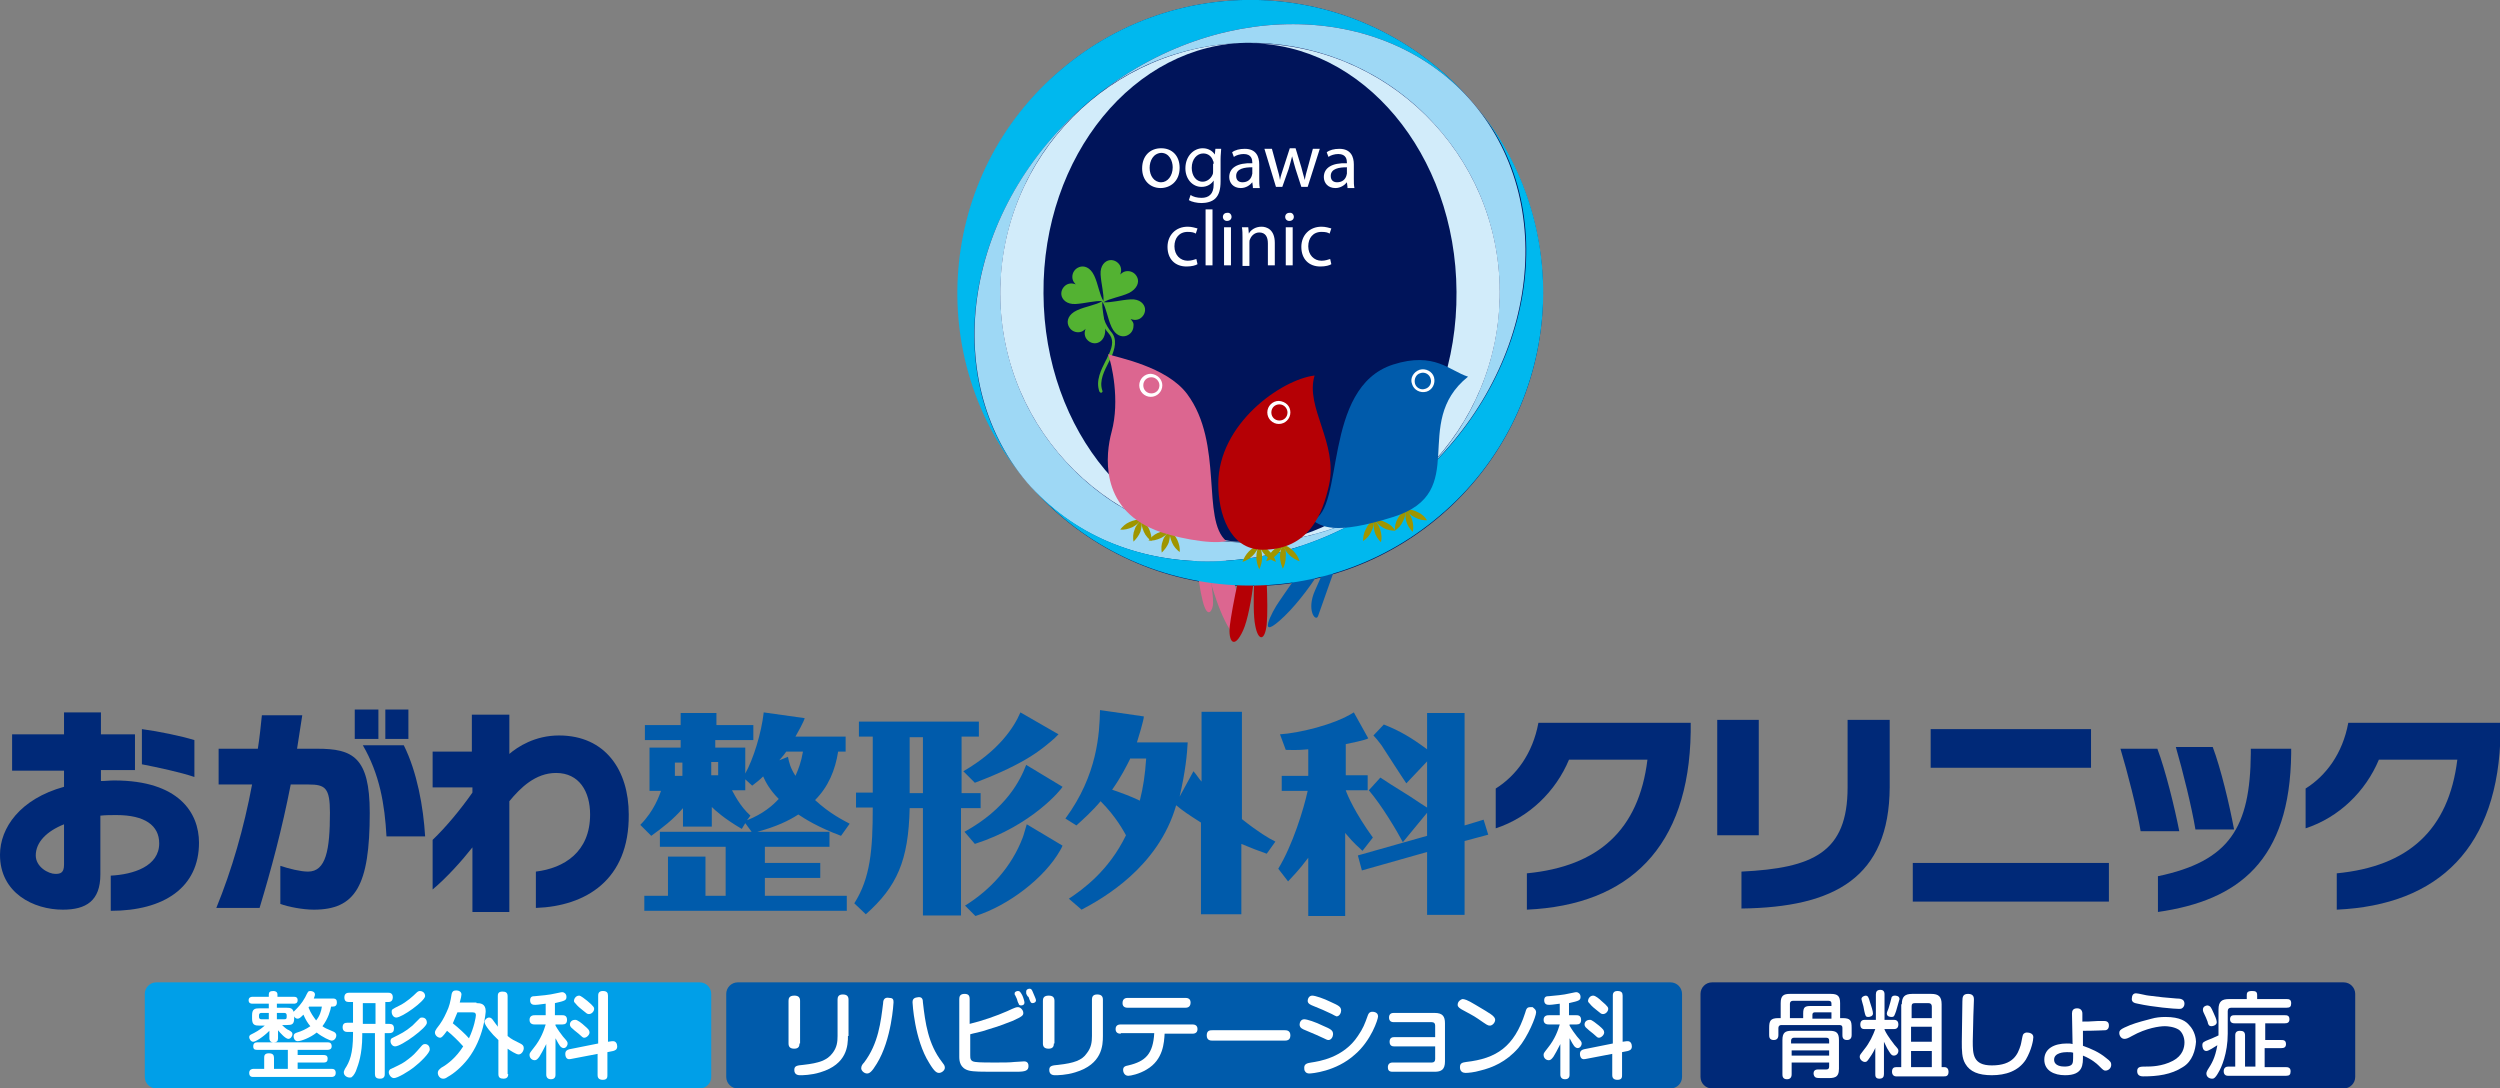 <?xml version="1.0" encoding="utf-8"?>
<!-- Generator: Adobe Illustrator 25.1.0, SVG Export Plug-In . SVG Version: 6.00 Build 0)  -->
<svg version="1.1" id="レイヤー_1" xmlns="http://www.w3.org/2000/svg" xmlns:xlink="http://www.w3.org/1999/xlink" x="0px"
	 y="0px" viewBox="0 0 433.4 188.7" style="enable-background:new 0 0 433.4 188.7;" xml:space="preserve">
<rect x="0" y="0" width="433.4" height="188.7" fill="#808080" stroke="none"/>
<style type="text/css">
	.st0{fill:#002978;}
	.st1{fill:#005BAB;}
	.st2{fill-rule:evenodd;clip-rule:evenodd;fill:#00145A;}
	.st3{fill:#DC6690;}
	.st4{fill:#B50005;}
	.st5{fill-rule:evenodd;clip-rule:evenodd;fill:#00B8EE;}
	.st6{fill-rule:evenodd;clip-rule:evenodd;fill:#9ED8F5;}
	.st7{fill-rule:evenodd;clip-rule:evenodd;fill:#D2ECFA;}
	.st8{fill:#9F9500;}
	.st9{fill:#FFFFFF;}
	.st10{fill:#53B232;}
	.st11{fill:#009FE8;}
</style>
<g>
	<g>
		<path class="st0" d="M19.2,157.9v-6.1c3.9-0.2,8.4-1.6,8.4-5.6c0-3.1-2.5-4.9-7.4-4.9c-1,0-1.9,0-2.8,0.1v10.2
			c0,4.6-2.5,6.1-6.5,6.1c-5.1,0-10.9-2.9-10.9-9.5c0-4.7,3.5-9.7,11.1-11.8v-2.8h-9v-6.3h9v-3.8h6.4v3.8h5.9v6.2h-5.9v1.9
			c0.8,0,1.5-0.1,2.3-0.1c11.2,0,14.7,5.6,14.7,10.8C34.5,153.8,28.5,157.9,19.2,157.9 M11.1,142.9c-3,1.2-4.9,3.1-4.9,5.4
			c0,2,2.2,3.2,3.4,3.2c0.9,0,1.5-0.2,1.5-1.6V142.9z M24.6,132.5v-6.1c3,0.4,6.8,1.2,9.1,1.9v6.4C31.4,133.9,27.2,133,24.6,132.5"
			/>
		<path class="st0" d="M54.4,157.7c-1.9,0-4.5-0.5-5.8-1v-6.6c1.5,0.5,3.5,1,4.8,1c3.1,0,3.8-3.7,3.8-10.2c0-4.3-0.8-4.9-3.7-4.9
			h-3.1c-1.5,7.7-3.4,14.8-5.4,21.4h-7.5c2.7-6.6,4.8-13.9,6.2-21.4h-5.8v-6.2h6.8c0.3-1.9,0.5-3.8,0.7-5.8h7
			c-0.3,2-0.6,3.9-0.9,5.8H55c6.1,0,9.1,1.4,9.1,11.1C64.1,153.6,61.6,157.7,54.4,157.7 M61.5,123h4.1v5.1h-4.1V123z M67,145
			c-0.3-5.6-1.2-10.8-4.1-15.8H70c2.3,4.6,3.4,10.7,3.7,15.8H67z M66.8,123h4v5.1h-4V123z"/>
		<path class="st0" d="M92.9,157.4v-6.3c4.9-0.6,9.4-3.4,9.4-9.9c0-4-1.9-7.2-5.9-7.2c-3.6,0-6.2,2.6-8.1,4.9v19.2h-6.4v-11.2
			c-1.8,2.3-4.5,5.3-6.9,7.3v-8.6c2.3-2.2,4.8-5.2,6.9-8.2v-0.9H75v-6.2h6.8v-6.4h6.5v6.8c1.4-1.2,4.4-3.2,8.6-3.2
			c8.1,0,12.1,6.1,12.1,13.7C109.1,152.6,101.5,157.1,92.9,157.4"/>
		<path class="st1" d="M145.8,144.9c-4-1.5-6.2-2.9-7.4-3.7c-1.7,1.1-3.8,2.1-7.1,3h12.5v2.6h-11.2v2.8h9.6v2.6h-9.6v3.1h14.2v2.6
			h-35.1v-2.6h4.1v-6.8h6.5v6.8h3.5v-8.5h-11.4v-2.6h15.9l-1.1-1.5l-0.6,1c-3.1-1.8-4.7-3.3-5.2-3.8v3.4h-5v-3.2
			c-1.7,2-3.7,3.5-5.5,4.8l-1.9-1.9c2.4-2.4,3.3-5.1,3.6-5.9h-2v-7.5h5.4v-1.3h-6.2v-2.6h6.2v-2.1h6.2v2.1h6.4v2.6H124v1.3h5.2v4.5
			c1.4-2.5,2.8-7,3.2-10.6l7.1,1c-0.1,0.5-1.3,2.7-1.6,3.2h8.7v2.6h-1.3c-0.5,3.2-1.7,6.1-4,8.4c2.6,2.4,4.9,3.5,6,4.1L145.8,144.9z
			 M118.3,132.2h-1.3v2.3h1.3V132.2z M123.3,134.4h1.2v-2.3h-1.2V134.4z M129.5,142.2c2.8-1.1,4.5-2.6,5.5-3.7
			c-1.6-1.6-2.3-3-2.7-3.9c-0.6,0.6-1,0.9-1.9,1.6l-1.2-1.1v1.9h-2.3c0.3,0.5,1.3,2.7,3.2,4.4L129.5,142.2z M136.6,131.2
			c0.2,1,0.4,1.9,1.3,3.3c0.5-1.1,1-2.4,1.3-4.2h-2.9c-0.2,0.3-0.4,0.6-1.2,1.5L136.6,131.2z"/>
		<path class="st1" d="M166.6,137.5h3.4v2.6h-3.4v18.6H160v-18.6h-2.3c-0.2,9.1-2.2,13.6-7.6,18.4l-2-1.9c2.8-4.4,3.2-9.3,3.2-16.6
			h-2.9v-2.6h2.9v-9.7h-2.4v-2.6h20.8v2.6h-3V137.5z M160,127.8h-2.3v9.7h2.3V127.8z M183.5,127.3c-0.1,0.1-0.5,0.5-0.7,0.7
			c-2.1,1.8-4.8,4.3-13.8,7.7l-2-2c6.1-3.5,8.8-7.6,9.9-10.2L183.5,127.3z M184.2,136.4c-0.1,0.3-5.2,6.7-15.2,9.9l-1.8-2.1
			c7.3-4,9.7-9,10.7-11.6L184.2,136.4z M184.2,146.6c-0.1,0.3-0.3,0.6-0.4,0.8c-2.7,4.8-9,9.6-14.7,11.4l-1.8-1.8
			c4.5-2.8,8.1-6.8,10-11.8c0.2-0.5,0.4-1.4,0.7-2.3L184.2,146.6z"/>
		<path class="st1" d="M184.7,141.9c5.6-7.6,5.9-14.8,6-18.8l7.6,1.1c0,0.6-1,3.9-1.2,4.5h8.8c-0.1,2-0.4,5.1-1.4,9.4l2.4-4.4
			c0.6,0.7,0.8,1.1,1.4,1.8v-12.1h7v18.6c2.9,2.3,4.6,3.3,5.8,3.9l-1.5,2.1c-1.4-0.5-2.5-0.9-4.4-1.7v12.2h-7v-15.9
			c-2.2-1.4-3.1-2-4.3-3c-3.1,10.8-12.8,16.2-16.4,18.1l-2.2-1.9c2.4-1.6,6.9-4.8,9.9-11c-0.4-0.7-1.7-3.2-4.4-5.9
			c-1.5,1.8-3.1,3.2-4.2,4.2L184.7,141.9z M196,131.4c-0.7,1.4-1.7,3.4-3.2,5.5c2,0.7,3.1,1.1,4.8,1.9c0.6-2.4,0.9-4.4,1.1-7.3H196z
			"/>
		<path class="st1" d="M233.3,158.8h-6.5v-10.1c-1.8,2.4-2.7,3.2-3.5,4.1l-1.7-2.2c2.5-4.1,4.4-10.3,5.1-13.5h-4.5v-2.6h4.6v-4.6
			c-2.1,0.2-3,0.1-3.9,0.1l-1-2.7c3.2-0.2,9.3-1.6,12.8-3.8l2.5,4.5c-0.4,0.3-3.4,0.9-3.9,1v5.4h3.8v2.6h-3.8
			c0.3,0.9,1.6,3.9,4.7,8.2l-1.8,2.3c-1.9-1.7-2.2-2.2-3-3.1V158.8z M243.2,146c-1-1.9-3.6-6.3-5.9-9l2-2.2c0.6,0.4,2.9,1.9,4.4,2.8
			c1,0.6,2.4,1.6,3.7,2.4v-8l-3.6,3.8c-0.7-1-3.7-5.7-4.3-6.6c-0.6-0.8-1-1.3-1.4-1.7l1.8-1.9c2.8,1.1,4.8,2.3,7.5,4.3v-6.3h6.5
			v19.5l3.3-1l0.8,2.6l-4.1,1.1v12.8h-6.5v-10.9l-11.3,3.2l-0.7-2.6l12-3.4v-4L243.2,146z"/>
		<path class="st0" d="M264.7,157.7v-6.3c12.4-1.2,19.4-7.5,20.9-19.7H272c-2.3,5.5-6.9,10-12.7,11.9v-6.9c3.5-2.2,6.4-6,7.4-11.4
			h26.4v1.6C292.8,146.9,282.4,156.9,264.7,157.7"/>
		<path class="st0" d="M297.7,124.8h7.2v20h-7.2V124.8z M301.9,157.5v-6.4c12.4-0.6,18.4-3.3,18.4-14.6v-11.7h7.3v11.7
			C327.5,152.1,318.1,157.3,301.9,157.5"/>
		<path class="st0" d="M331.6,149.6h34v6.7h-34V149.6z M334.7,126.4h27.8v6.7h-27.8V126.4z"/>
		<path class="st0" d="M371.1,144.1c-0.6-3.7-2.3-10.3-3.5-14.3h6.4c1.4,3.7,3,10.2,3.8,14.3H371.1z M374.1,158.1v-6.2
			c12.4-2.6,16-8.4,16.1-21.3v-0.8h7v0.8C397,149.2,388.1,156.1,374.1,158.1 M380.6,143.8c-0.6-3.7-2.2-10.2-3.4-14.3h6.4
			c1.4,3.7,2.9,10,3.7,14.3H380.6z"/>
		<path class="st0" d="M405.1,157.7v-6.3c12.4-1.2,19.4-7.5,20.9-19.7h-13.6c-2.3,5.5-6.9,10-12.7,11.9v-6.9c3.5-2.2,6.4-6,7.4-11.4
			h26.4v1.6C433.2,146.9,422.8,156.9,405.1,157.7"/>
	</g>
	<g>
		<path class="st2" d="M267.5,50.8c0,28-22.7,50.8-50.7,50.8c-28,0-50.7-22.7-50.7-50.8c0-28,22.7-50.8,50.7-50.8
			C244.7,0,267.5,22.7,267.5,50.8"/>
		<path class="st1" d="M234.8,90.3c-1.1,1.2-4.8,12.4-6.3,16.5c-0.4,1.1-2.1-1-0.5-4.5c1.6-3.5,4.3-10.1,5.7-12.5L234.8,90.3z"/>
		<path class="st1" d="M233.5,90.7c-1.6,3.3-5.7,11.1-10.8,16.1c-5.1,4.9-2.2-0.8-0.9-2.6C223.1,102.3,229.4,92.8,233.5,90.7"/>
		<path class="st1" d="M234.5,89.6c-1.6,2.3-8.7,7.4-10.9,8.5c-2.3,1.1-0.7-1.1,1.8-3.4C227.8,92.4,230.7,89.7,234.5,89.6"/>
		<path class="st3" d="M209.1,90.7c1.2,1.4,7.3,12.7,5.5,18.1c-0.2,0.5-0.4,2.6-2.3-1.3c-1.9-3.8-4.1-11.9-4.4-16.5L209.1,90.7z"/>
		<path class="st3" d="M207.9,91c0.7,1.5,2.4,10.1,2.4,13.6c0,1-0.9,3.1-1.8-0.4c-0.9-3.5-1.5-10.7-1.5-13.1L207.9,91z"/>
		<path class="st4" d="M217.2,93.1c-1.7,2-3.7,12.8-4,15.4c-0.3,2.6,0.7,4.3,2.3,0.8c1.6-3.5,2.6-14.3,2.4-15.9L217.2,93.1z"/>
		<path class="st4" d="M217.9,93.3c-0.3,2.8-0.9,12.3-0.3,15.1c0.5,2.8,1.7,2.8,2-0.2c0.3-3-0.1-11.9-0.7-14.8L217.9,93.3z"/>
		<path class="st5" d="M183.9,12.1c-21.4,18.1-24,50.2-5.9,71.5c-15.5-18.2-10.7-47.7,10.7-65.9c21.4-18.1,51.2-18,66.7,0.2
			C237.3-3.5,205.3-6.1,183.9,12.1"/>
		<path class="st6" d="M244.7,83.8c-18.2,15.5-45.6,13.2-61-5c-15.5-18.2-13.2-45.6,5-61.1c-21.4,18.1-26.1,47.6-10.7,65.9
			C193.5,101.8,223.4,101.9,244.7,83.8"/>
		<path class="st7" d="M173.4,51c-0.1-23.9,19.2-43.4,43.1-43.6c-19.8,0.1-35.8,19.6-35.6,43.5c0.1,23.9,16.3,43.2,36.1,43.1
			C193,94.2,173.5,74.9,173.4,51"/>
		<path class="st5" d="M249.6,89.4c21.4-18.1,24-50.2,5.9-71.5c15.5,18.2,10.7,47.7-10.7,65.9c-21.4,18.1-51.2,18-66.7-0.2
			C196.2,105,228.2,107.6,249.6,89.4"/>
		<path class="st6" d="M188.7,17.7c18.2-15.5,45.6-13.2,61,5c15.5,18.2,13.2,45.6-5,61.1c21.4-18.1,26.1-47.6,10.7-65.9
			C239.9-0.3,210.1-0.4,188.7,17.7"/>
		<path class="st7" d="M260,50.5c0.1,23.9-19.2,43.4-43.1,43.6c19.8-0.1,35.8-19.6,35.6-43.5c-0.1-23.9-16.3-43.2-36.1-43.1
			C240.4,7.3,259.9,26.6,260,50.5"/>
		<path class="st8" d="M238.2,90.1c0.5,0.5,0.9,1.1,1.1,1.8c0.2,0.7,0.3,1.4,0.1,2.1c-0.5-0.5-0.9-1.1-1.1-1.8
			C238.1,91.5,238.1,90.7,238.2,90.1"/>
		<path class="st8" d="M238.2,90.1c0,0.7-0.1,1.4-0.5,2.1c-0.3,0.7-0.8,1.2-1.4,1.6c0-0.7,0.1-1.4,0.5-2.1
			C237.1,91,237.6,90.4,238.2,90.1"/>
		<path class="st8" d="M238.2,90.1c0.7,0,1.4,0.1,2.1,0.5c0.7,0.3,1.2,0.8,1.6,1.4c-0.7,0-1.4-0.1-2.1-0.5
			C239.1,91.1,238.6,90.6,238.2,90.1"/>
		<path class="st8" d="M243.7,88.3c0.5,0.5,0.9,1.1,1.1,1.8c0.2,0.7,0.3,1.4,0.1,2.1c-0.5-0.5-0.9-1.1-1.1-1.8
			C243.6,89.7,243.6,89,243.7,88.3"/>
		<path class="st8" d="M243.7,88.3c0,0.7-0.1,1.4-0.5,2.1c-0.3,0.7-0.8,1.2-1.4,1.6c0-0.7,0.1-1.4,0.5-2.1
			C242.7,89.2,243.1,88.7,243.7,88.3"/>
		<path class="st8" d="M243.7,88.3c0.7,0,1.4,0.1,2.1,0.5c0.7,0.3,1.2,0.8,1.6,1.4c-0.7,0-1.4-0.1-2.1-0.5
			C244.6,89.4,244.1,88.9,243.7,88.3"/>
		<path class="st1" d="M254.5,65.3c-3.2-1-5.8-4.4-13-2.1c-12.4,4-8.3,25.2-14,27c1.7,1,3.6,2.7,14.1-0.6
			C255.1,85.3,244.4,73.4,254.5,65.3"/>
		<path class="st9" d="M244.8,66.6c0.3,1,1.4,1.6,2.5,1.3c1-0.3,1.6-1.4,1.3-2.5c-0.3-1-1.4-1.6-2.5-1.3
			C245,64.5,244.4,65.6,244.8,66.6"/>
		<path class="st1" d="M245.3,66.5c0.2,0.7,1,1.2,1.8,0.9c0.7-0.2,1.2-1,0.9-1.8c-0.2-0.7-1-1.2-1.8-0.9
			C245.5,64.9,245.1,65.7,245.3,66.5"/>
		<path class="st8" d="M202.8,92c-0.5,0.5-1,1-1.2,1.7c-0.3,0.7-0.3,1.4-0.2,2.1c0.5-0.5,0.9-1,1.2-1.7
			C202.8,93.4,202.9,92.7,202.8,92"/>
		<path class="st8" d="M202.8,92c-0.1,0.7,0.1,1.4,0.4,2.1c0.3,0.7,0.8,1.2,1.3,1.6c0.1-0.7-0.1-1.4-0.4-2.1
			C203.8,93,203.4,92.4,202.8,92"/>
		<path class="st8" d="M202.8,92c-0.7-0.1-1.4,0.1-2.1,0.4c-0.7,0.3-1.2,0.8-1.6,1.3c0.7,0.1,1.4-0.1,2.1-0.4
			C201.8,93,202.4,92.6,202.8,92"/>
		<path class="st8" d="M197.9,90.1c-0.5,0.5-1,1-1.2,1.7c-0.3,0.7-0.3,1.4-0.2,2.1c0.5-0.5,0.9-1,1.2-1.7
			C197.9,91.5,198,90.8,197.9,90.1"/>
		<path class="st8" d="M197.9,90.1c-0.1,0.7,0.1,1.4,0.4,2.1c0.3,0.7,0.8,1.2,1.3,1.6c0.1-0.7-0.1-1.4-0.4-2.1
			C198.9,91.1,198.5,90.5,197.9,90.1"/>
		<path class="st8" d="M197.9,90.1c-0.7-0.1-1.4,0.1-2.1,0.4c-0.7,0.3-1.2,0.8-1.6,1.3c0.7,0.1,1.4-0.1,2.1-0.4
			C196.9,91.1,197.5,90.6,197.9,90.1"/>
		<path class="st10" d="M196,55.3c0.3,0.1,0.8,0.3,1.5,0c0.6-0.3,1.1-1,1-1.8c-0.1-0.8-0.9-1.7-2.5-1.6c-1.7,0.1-3.4,0.6-4.7,0.5
			c1.1-0.7,2.9-0.9,4.4-1.6c1.4-0.7,1.8-1.8,1.5-2.6c-0.3-0.8-1-1.2-1.7-1.2c-0.7,0-1.1,0.4-1.3,0.6c0.1-0.3,0.3-0.8,0-1.5
			c-0.3-0.6-1-1.1-1.8-1c-0.8,0.1-1.7,0.9-1.6,2.5c0.1,1.6,0.6,3.4,0.5,4.6c-0.7-1.1-0.9-2.9-1.6-4.4c-0.7-1.5-1.8-1.8-2.6-1.5
			c-0.8,0.3-1.2,1-1.2,1.7c0,0.7,0.4,1.1,0.6,1.3c-0.3-0.1-0.8-0.3-1.5,0c-0.6,0.3-1.1,1-1,1.8c0.1,0.8,0.9,1.7,2.5,1.6
			c1.6-0.1,3.3-0.6,4.6-0.5c-1.1,0.7-2.9,0.9-4.4,1.6c-1.5,0.7-1.8,1.8-1.5,2.6c0.3,0.8,1,1.2,1.7,1.2c0.7,0,1.1-0.4,1.3-0.6
			c-0.1,0.3-0.3,0.8,0,1.5c0.3,0.6,1,1.1,1.8,1c0.8-0.1,1.7-0.9,1.6-2.5c-0.1-1.7-0.6-3.4-0.5-4.7c0.7,1.1,0.9,2.9,1.6,4.4
			c0.7,1.5,1.8,1.8,2.6,1.5c0.8-0.3,1.2-1,1.2-1.7C196.6,55.9,196.2,55.6,196,55.3"/>
		<path class="st10" d="M190.9,68.1c-0.1,0-0.2-0.1-0.3-0.2c-0.7-1.9,0.3-3.8,1.1-5.4c0.2-0.3,0.3-0.7,0.5-1c0.8-1.7,0.8-2.8,0-3.7
			c-1-1.1-1.7-2.8-1.8-4.1c0-0.2,0.1-0.3,0.3-0.3c0.2,0,0.3,0.1,0.3,0.3c0.1,1.2,0.7,2.7,1.6,3.8c1.2,1.3,0.6,3.1,0.1,4.3
			c-0.1,0.3-0.3,0.6-0.5,1c-0.7,1.4-1.7,3.2-1.1,4.9c0.1,0.2,0,0.3-0.2,0.4C190.9,68.1,190.9,68.1,190.9,68.1z"/>
		<path class="st3" d="M212.6,93.8c-4.4-3.7-0.4-16.9-6.8-25.5c-3.6-4.8-12.1-6.3-13.7-6.9c0.6,1.6,2.1,8,0.6,13.5
			c-1,3.7-2.2,13.1,7.6,17C202.9,93,209.8,94.5,212.6,93.8"/>
		<path class="st9" d="M201.5,66.8c0,1.1-0.9,2-2,2c-1.1,0-2-0.9-2-2c0-1.1,0.9-2,2-2C200.7,64.9,201.5,65.8,201.5,66.8"/>
		<path class="st3" d="M201,66.8c0,0.8-0.6,1.4-1.4,1.4c-0.8,0-1.4-0.6-1.4-1.4c0-0.8,0.6-1.4,1.4-1.4C200.4,65.4,201,66.1,201,66.8
			"/>
		<path class="st8" d="M218.3,94.5c-0.3,0.6-0.5,1.3-0.5,2.1c0,0.7,0.2,1.4,0.5,2.1c0.3-0.6,0.5-1.3,0.5-2.1
			C218.8,95.8,218.6,95.1,218.3,94.5"/>
		<path class="st8" d="M218.3,94.5c0.2,0.7,0.6,1.3,1.1,1.8c0.5,0.5,1.2,0.9,1.8,1.1c-0.2-0.7-0.6-1.3-1.1-1.8
			C219.6,95,219,94.7,218.3,94.5"/>
		<path class="st8" d="M218.3,94.5c-0.7,0.2-1.3,0.6-1.8,1.1c-0.5,0.5-0.9,1.2-1.1,1.8c0.7-0.2,1.3-0.6,1.8-1.1
			C217.7,95.8,218.1,95.1,218.3,94.5"/>
		<path class="st8" d="M222.4,94.4c-0.3,0.6-0.5,1.3-0.5,2.1c0,0.7,0.2,1.4,0.5,2.1c0.3-0.6,0.5-1.3,0.5-2.1
			C223,95.7,222.8,95,222.4,94.4"/>
		<path class="st8" d="M222.4,94.4c0.2,0.7,0.6,1.3,1.1,1.8c0.5,0.5,1.2,0.9,1.8,1.1c-0.2-0.7-0.6-1.3-1.1-1.8
			C223.7,95,223.1,94.6,222.4,94.4"/>
		<path class="st8" d="M222.4,94.4c-0.7,0.2-1.3,0.6-1.8,1.1c-0.5,0.5-0.9,1.2-1.1,1.8c0.7-0.2,1.3-0.6,1.8-1.1
			C221.9,95.7,222.2,95.1,222.4,94.4"/>
		<path class="st4" d="M218.9,95.3c-5.8,0-7.7-6.4-7.7-11.4c0-10.4,10.9-18.1,16.7-18.8c-1.7,5.5,4.1,11.7,2.5,19
			C229.3,89,227,95.3,218.9,95.3"/>
		<path class="st9" d="M223.7,71.5c0,1.1-0.9,2-2,2c-1.1,0-2-0.9-2-2c0-1.1,0.9-2,2-2C222.9,69.6,223.7,70.4,223.7,71.5"/>
		<path class="st4" d="M223.2,71.5c0,0.8-0.6,1.4-1.4,1.4s-1.4-0.6-1.4-1.4c0-0.8,0.6-1.4,1.4-1.4S223.2,70.8,223.2,71.5"/>
		<path class="st9" d="M204.5,29.1c0,2.4-1.7,3.5-3.3,3.5c-1.8,0-3.2-1.3-3.2-3.4c0-2.2,1.4-3.5,3.3-3.5
			C203.2,25.7,204.5,27,204.5,29.1 M199.3,29.1c0,1.4,0.8,2.5,2,2.5c1.1,0,2-1.1,2-2.6c0-1.1-0.6-2.5-2-2.5
			C199.9,26.6,199.3,27.9,199.3,29.1"/>
		<path class="st9" d="M211.7,25.8c0,0.5-0.1,1-0.1,1.8v3.8c0,1.5-0.3,2.4-0.9,3c-0.6,0.6-1.6,0.8-2.4,0.8c-0.8,0-1.7-0.2-2.2-0.5
			l0.3-0.9c0.4,0.3,1.1,0.5,1.9,0.5c1.2,0,2.1-0.6,2.1-2.3v-0.7h0c-0.4,0.6-1.1,1.1-2.1,1.1c-1.6,0-2.8-1.4-2.8-3.2
			c0-2.2,1.5-3.5,3-3.5c1.1,0,1.8,0.6,2.1,1.1h0l0.1-1H211.7z M210.4,28.4c0-0.2,0-0.4-0.1-0.5c-0.2-0.7-0.8-1.3-1.7-1.3
			c-1.1,0-2,1-2,2.5c0,1.3,0.7,2.4,1.9,2.4c0.7,0,1.4-0.5,1.7-1.2c0.1-0.2,0.1-0.4,0.1-0.6V28.4z"/>
		<path class="st9" d="M217.2,32.4l-0.1-0.8h0c-0.4,0.5-1.1,1-2,1c-1.3,0-2-0.9-2-1.9c0-1.6,1.4-2.5,4-2.4v-0.1
			c0-0.5-0.1-1.5-1.5-1.5c-0.6,0-1.3,0.2-1.7,0.5l-0.3-0.8c0.5-0.4,1.3-0.6,2.2-0.6c2,0,2.5,1.4,2.5,2.7v2.5c0,0.6,0,1.1,0.1,1.6
			H217.2z M217.1,29c-1.3,0-2.8,0.2-2.8,1.5c0,0.8,0.5,1.1,1.1,1.1c0.9,0,1.4-0.5,1.6-1.1c0-0.1,0.1-0.3,0.1-0.4V29z"/>
		<path class="st9" d="M220.5,25.8l0.9,3.3c0.2,0.7,0.4,1.4,0.5,2.1h0c0.1-0.7,0.4-1.4,0.6-2.1l1.1-3.4h1l1,3.3
			c0.2,0.8,0.4,1.5,0.6,2.2h0c0.1-0.7,0.3-1.4,0.5-2.1l0.9-3.3h1.2l-2.1,6.6h-1.1l-1-3.1c-0.2-0.7-0.4-1.4-0.6-2.2h0
			c-0.2,0.8-0.4,1.5-0.6,2.2l-1.1,3.1h-1.1l-2-6.6H220.5z"/>
		<path class="st9" d="M233.6,32.4l-0.1-0.8h0c-0.4,0.5-1.1,1-2,1c-1.3,0-2-0.9-2-1.9c0-1.6,1.4-2.5,4-2.4v-0.1
			c0-0.5-0.1-1.5-1.5-1.5c-0.6,0-1.3,0.2-1.7,0.5l-0.3-0.8c0.5-0.4,1.3-0.6,2.2-0.6c2,0,2.5,1.4,2.5,2.7v2.5c0,0.6,0,1.1,0.1,1.6
			H233.6z M233.5,29c-1.3,0-2.8,0.2-2.8,1.5c0,0.8,0.5,1.1,1.1,1.1c0.9,0,1.4-0.5,1.6-1.1c0-0.1,0.1-0.3,0.1-0.4V29z"/>
		<path class="st9" d="M207.6,45.8c-0.3,0.2-1,0.4-1.9,0.4c-2,0-3.3-1.3-3.3-3.4c0-2,1.4-3.5,3.5-3.5c0.7,0,1.3,0.2,1.7,0.3
			l-0.3,0.9c-0.3-0.2-0.7-0.3-1.4-0.3c-1.5,0-2.3,1.1-2.3,2.5c0,1.5,1,2.5,2.3,2.5c0.7,0,1.1-0.2,1.5-0.3L207.6,45.8z"/>
		<rect x="209" y="36.3" class="st9" width="1.2" height="9.7"/>
		<path class="st9" d="M213.5,37.6c0,0.4-0.3,0.7-0.8,0.7c-0.4,0-0.7-0.3-0.7-0.7c0-0.4,0.3-0.7,0.7-0.7
			C213.2,36.8,213.5,37.2,213.5,37.6 M212.2,39.4h1.2V46h-1.2V39.4z"/>
		<path class="st9" d="M215.4,41.2c0-0.7,0-1.2-0.1-1.8h1.1l0.1,1.1h0c0.3-0.6,1.1-1.2,2.2-1.2c0.9,0,2.3,0.5,2.3,2.8V46h-1.2v-3.8
			c0-1.1-0.4-1.9-1.5-1.9c-0.8,0-1.4,0.6-1.6,1.2c-0.1,0.1-0.1,0.4-0.1,0.6v4h-1.2V41.2z"/>
		<path class="st9" d="M224.3,37.6c0,0.4-0.3,0.7-0.8,0.7c-0.4,0-0.7-0.3-0.7-0.7c0-0.4,0.3-0.7,0.7-0.7
			C224,36.8,224.3,37.2,224.3,37.6 M222.9,39.4h1.2V46h-1.2V39.4z"/>
		<path class="st9" d="M230.8,45.8c-0.3,0.2-1,0.4-1.9,0.4c-2,0-3.3-1.3-3.3-3.4c0-2,1.4-3.5,3.5-3.5c0.7,0,1.3,0.2,1.7,0.3
			l-0.3,0.9c-0.3-0.2-0.7-0.3-1.4-0.3c-1.5,0-2.3,1.1-2.3,2.5c0,1.5,1,2.5,2.3,2.5c0.7,0,1.1-0.2,1.5-0.3L230.8,45.8z"/>
	</g>
	<g>
		<path class="st11" d="M121.3,188.7H27.1c-1.1,0-2-0.9-2-2v-14.4c0-1.1,0.9-2,2-2h94.2c1.1,0,2,0.9,2,2v14.4
			C123.3,187.8,122.4,188.7,121.3,188.7"/>
		<path class="st9" d="M57.4,174.5c-0.1,0.6-0.5,2.1-1.5,3.4c0.4,0.3,0.6,0.4,1.8,0.9c0.3,0.1,0.6,0.3,0.6,0.7
			c0,0.4-0.3,0.9-0.8,0.9c-0.3,0-1.6-0.6-2.6-1.4c-1.1,0.9-2.7,1.5-3.3,1.5c-0.5,0-0.7-0.5-0.7-0.8c0-0.5,0.3-0.6,0.6-0.7
			c0.7-0.2,1.6-0.6,2.3-1.1c-0.5-0.6-0.8-1.1-1.2-2c-0.5,0.5-0.7,0.7-1,0.7c-0.3,0-0.5-0.2-0.6-0.4v0.3c0,1.1-0.4,1.2-1.3,1.2h-0.8
			c0.5,0.5,0.9,0.8,1.2,0.9c0.5,0.3,0.6,0.4,0.6,0.7c0,0.3-0.3,0.8-0.7,0.8c-0.5,0-1.4-1-1.8-1.5v1.4c0,0.5-0.2,0.7-0.8,0.7
			c-0.7,0-0.7-0.6-0.7-0.7v-1.3c-1.1,1.1-2.4,1.9-2.8,1.9c-0.4,0-0.7-0.5-0.7-0.8c0-0.3,0.2-0.4,0.4-0.5c0.6-0.3,1.4-0.7,2.3-1.5
			h-0.9c-0.8,0-1.3-0.1-1.3-1.2v-0.6c0-1.1,0.5-1.2,1.3-1.2h1.6V174h-2.8c-0.2,0-0.7,0-0.7-0.6c0-0.6,0.6-0.6,0.7-0.6h2.8v-0.4
			c0-0.4,0.2-0.6,0.8-0.6c0.4,0,0.7,0.2,0.7,0.6v0.4h2.8c0.4,0,0.7,0.1,0.7,0.6c0,0.6-0.5,0.6-0.7,0.6H48v0.7h1.6
			c0.8,0,1.1,0.1,1.3,0.7c0.1-0.1,0.1-0.1,0.2-0.2c0.5-0.5,1.2-1.2,1.8-2.3c0.5-1,0.5-1.1,0.9-1.1s0.8,0.2,0.8,0.6
			c0,0.2-0.1,0.4-0.2,0.7h3.3c0.6,0,0.7,0.3,0.7,0.7c0,0.6-0.4,0.7-0.7,0.7H57.4z M51.6,185.3h5.9c0.2,0,0.7,0,0.7,0.7
			c0,0.7-0.6,0.7-0.7,0.7H43.9c-0.2,0-0.7,0-0.7-0.7c0-0.6,0.5-0.7,0.7-0.7h1.9v-1.9c0-0.3,0-0.8,0.8-0.8c0.7,0,0.9,0.3,0.9,0.8v1.9
			h2.4V182h-5.3c-0.3,0-0.7,0-0.7-0.6c0-0.6,0.4-0.7,0.7-0.7h12.2c0.2,0,0.7,0,0.7,0.7c0,0.6-0.6,0.6-0.7,0.6h-5.2v0.9h4.5
			c0.2,0,0.7,0,0.7,0.6c0,0.4-0.1,0.7-0.7,0.7h-4.5V185.3z M46.6,176.7v-1.1h-1.3c-0.2,0-0.4,0.1-0.4,0.4v0.3c0,0.2,0.1,0.4,0.4,0.4
			H46.6z M48,176.7h1.3c0.3,0,0.4-0.1,0.4-0.4V176c0-0.2-0.1-0.4-0.4-0.4H48V176.7z M53.6,174.5c-0.1,0.1-0.1,0.1-0.1,0.2
			c0.4,1,0.8,1.5,1.3,2.2c0.6-0.7,0.9-1.6,1-2.4H53.6z"/>
		<path class="st9" d="M66.7,177.5h0.8c0.5,0,0.8,0.2,0.8,0.8c0,0.5-0.2,0.8-0.8,0.8h-0.8v7.1c0,0.2,0,0.8-0.8,0.8
			c-0.7,0-0.9-0.3-0.9-0.8v-7.1h-2.2v0.4c0,3.3-0.7,5.1-1,5.9c-0.1,0.4-0.5,1.1-0.8,1.3c-0.1,0.1-0.2,0.1-0.4,0.1
			c-0.4,0-1-0.3-1-0.9c0-0.1,0-0.2,0.2-0.6c0.8-1.2,1.4-2.6,1.4-6v-0.4h-1c-0.4,0-0.8-0.2-0.8-0.8c0-0.6,0.3-0.8,0.8-0.8h1v-3.6
			h-0.8c-0.4,0-0.7-0.2-0.7-0.8c0-0.7,0.5-0.8,0.8-0.8h6.8c0.2,0,0.8,0,0.8,0.8c0,0.4-0.2,0.8-0.7,0.8h-0.6V177.5z M65.1,173.9h-2.2
			v3.6h2.2V173.9z M71.9,184.9c-1.1,0.9-3,2-3.6,2c-0.5,0-0.9-0.6-0.9-1c0-0.4,0.3-0.6,0.4-0.6c1.9-0.9,2.1-1,3-1.7
			c0.9-0.7,1-0.8,2.3-2.3c0.2-0.2,0.3-0.3,0.6-0.3c0.4,0,0.8,0.3,0.8,0.9C74.6,182.5,72.7,184.3,71.9,184.9 M68.5,181.4
			c-0.5,0-0.8-0.5-0.8-0.9c0-0.3,0.1-0.5,0.4-0.6c1.4-0.7,2.1-1,3.4-2.1c0.2-0.2,1.3-1.3,1.3-1.3c0.1-0.1,0.3-0.1,0.4-0.1
			c0.2,0,0.8,0.1,0.8,0.9C74.1,178.1,69.6,181.4,68.5,181.4 M68.7,176.4c-0.5,0-0.8-0.5-0.8-1c0-0.4,0-0.4,1.4-1.1
			c1.2-0.6,2.3-1.6,2.9-2.2c0.2-0.2,0.4-0.3,0.6-0.3c0.3,0,0.9,0.2,0.9,0.9C73.6,173.6,69.7,176.4,68.7,176.4"/>
		<path class="st9" d="M82.6,173.9c0.7,0,1.6,0.1,1.6,1.4c0,0.2-0.3,4.7-3.1,8.3c-1.1,1.4-2.4,2.5-3.5,3.1c-0.4,0.3-0.6,0.3-0.8,0.3
			c-0.5,0-0.9-0.5-0.9-1c0-0.5,0.4-0.7,0.6-0.9c1.1-0.6,2.6-1.8,3.8-3.7c-0.8-0.9-1.9-2-2.8-2.7c-0.8,1.1-1,1.2-1.2,1.2
			c-0.4,0-0.9-0.4-0.9-0.9c0-0.2,0.1-0.4,0.3-0.7c0.8-1,1.2-1.7,1.7-2.8c0.5-1,0.7-1.9,0.9-3.2c0.1-0.4,0.3-0.6,0.8-0.6
			c0.4,0,0.9,0.2,0.9,0.7c0,0.2-0.1,0.7-0.3,1.4H82.6z M79.3,175.5c-0.3,0.7-0.6,1.4-0.8,1.9c1,0.8,2.2,1.9,2.8,2.6
			c0.9-1.9,1.2-3.7,1.2-4c0-0.3-0.1-0.5-0.6-0.5H79.3z M88.1,186.2c0,0.2,0,0.8-0.8,0.8c-0.6,0-0.9-0.2-0.9-0.8v-5.9
			c-1.2-1.1-2.4-2.6-2.4-3.1c0-0.4,0.4-0.8,0.8-0.8c0.3,0,0.5,0.2,0.7,0.5c0.4,0.6,0.7,0.9,0.8,1.1v-5.3c0-0.3,0-0.8,0.8-0.8
			c0.6,0,0.9,0.2,0.9,0.8v6.9c0.7,0.6,1.2,0.8,2.2,1.3c0.4,0.2,0.6,0.4,0.6,0.8c0,0.5-0.4,1.1-0.9,1.1c-0.4,0-1.5-0.7-1.9-1V186.2z"
			/>
		<path class="st9" d="M96.3,176h1.2c0.2,0,0.8,0,0.8,0.8c0,0.6-0.3,0.8-0.8,0.8h-1.2v0.2c0.4,0.7,0.9,1.4,1.3,1.9
			c0.7,0.8,0.8,0.9,0.8,1.2c0,0.4-0.3,0.8-0.7,0.8c-0.3,0-0.6-0.3-0.7-0.5c-0.3-0.4-0.6-1.1-0.7-1.2v6.3c0,0.2,0,0.8-0.8,0.8
			c-0.8,0-0.8-0.7-0.8-0.8v-5.3c-0.5,1-1,1.9-1.2,2.2c-0.3,0.4-0.5,0.6-0.8,0.6c-0.5,0-0.9-0.4-0.9-0.9c0-0.3,0-0.3,0.7-1.2
			c1.3-1.6,1.8-3.1,2.1-4.1h-1.9c-0.2,0-0.9,0-0.9-0.8c0-0.8,0.7-0.8,0.9-0.8h1.9v-2c-0.2,0-1.3,0.2-1.8,0.2c-0.3,0-0.9,0-0.9-0.8
			c0-0.7,0.5-0.7,0.8-0.7c1-0.1,2.5-0.2,3.7-0.5c0.9-0.2,1-0.2,1.1-0.2c0.3,0,0.7,0.3,0.7,0.8c0,0.6-0.2,0.7-2,1.1V176z
			 M106.1,180.5c0.1,0,0.1,0,0.2,0c0.5,0,0.7,0.5,0.7,0.9c0,0.6-0.4,0.7-0.7,0.8l-1,0.2v4c0,0.3,0,0.8-0.8,0.8
			c-0.8,0-0.9-0.5-0.9-0.8v-3.7l-4.7,0.9c-0.9,0.2-0.9-0.8-0.9-0.9c0-0.5,0.3-0.7,0.7-0.8l5-1v-8.3c0-0.2,0-0.8,0.8-0.8
			c0.7,0,0.9,0.3,0.9,0.8v8L106.1,180.5z M101.3,177.8c0.7,0.6,0.9,0.8,0.9,1.2c0,0.4-0.5,0.9-0.9,0.9c-0.3,0-0.3-0.1-1-0.7
			c-0.4-0.3-1-0.8-1.3-1.1c-0.1-0.1-0.2-0.3-0.2-0.5c0-0.4,0.3-0.8,0.9-0.8C100,176.7,101,177.5,101.3,177.8 M101.8,173.5
			c1.2,1,1.2,1.2,1.2,1.4c0,0.4-0.4,0.9-0.9,0.9c-0.3,0-0.4-0.1-1-0.6c-0.4-0.3-1-0.8-1.3-1.2c-0.2-0.2-0.3-0.3-0.3-0.5
			c0-0.3,0.3-0.9,0.9-0.9C100.7,172.6,101.4,173.2,101.8,173.5"/>
		<path class="st0" d="M406.3,188.7H296.8c-1.1,0-2-0.9-2-2v-14.4c0-1.1,0.9-2,2-2h109.5c1.1,0,2,0.9,2,2v14.4
			C408.3,187.8,407.4,188.7,406.3,188.7"/>
		<path class="st1" d="M289.6,188.7H127.9c-1.1,0-2-0.9-2-2v-14.4c0-1.1,0.9-2,2-2h161.7c1.1,0,2,0.9,2,2v14.4
			C291.6,187.8,290.7,188.7,289.6,188.7"/>
		<path class="st9" d="M138.6,180.9c0,0.4-0.1,0.9-0.9,0.9c-0.7,0-1-0.3-1-0.9v-7.4c0-0.4,0.1-0.9,1-0.9c0.7,0,1,0.3,1,0.9V180.9z
			 M147,179.6c0,1.6-0.1,4.9-4.8,6.3c-1.6,0.5-3.1,0.5-3.5,0.5c-0.2,0-1,0-1-0.9c0-0.7,0.4-0.8,1.6-0.9c2.7-0.3,4.1-0.8,5-2
			c0.8-1,0.9-2,0.9-3v-6.3c0-0.4,0.1-0.9,0.9-0.9c0.7,0,1,0.3,1,0.9V179.6z"/>
		<path class="st9" d="M154.9,173.8c0,0-0.3,6.4-2.9,10.6c-0.9,1.5-1.3,1.7-1.7,1.7c-0.5,0-1-0.5-1-0.9c0-0.4,0.2-0.7,0.5-1
			c2.5-3.3,2.9-7.1,3.3-10.3c0-0.5,0.2-1.1,1.1-0.9C154.9,173,154.9,173.4,154.9,173.8 M160,173.8c0.4,3.5,0.9,7.2,3.3,10.3
			c0.3,0.4,0.5,0.6,0.5,1c0,0.5-0.6,0.9-1,0.9c-0.4,0-0.8-0.2-1.7-1.7c-2.6-4.1-2.9-10.5-2.9-10.5c0-0.3,0-0.8,0.8-0.9
			C159.9,172.7,160,173.3,160,173.8"/>
		<path class="st9" d="M168.2,182.9c0,0.6,0,1.1,0.9,1.2c0.6,0.1,2.5,0.1,3.3,0.1c1.6,0,2.6,0,3.5-0.1c0.5,0,1.2-0.1,1.6-0.1
			c0.2,0,0.8,0,0.8,0.8c0,0.8-0.5,1-2.1,1c-1.1,0-3.4,0-4.6,0c-0.9,0-2.9,0-3.6-0.2c-1.6-0.4-1.7-1.7-1.7-2.4v-10
			c0-0.4,0.1-0.9,0.9-0.9c0.7,0,0.9,0.3,0.9,0.9v4.3c2.1-0.5,4.7-1.4,6.5-2.2c1.5-0.7,1.6-0.7,1.9-0.7c0.4,0,0.9,0.5,0.9,1
			c0,0.4-0.1,0.6-1.9,1.4c-1,0.4-2.6,1-4,1.4c-1.7,0.6-2.7,0.7-3.3,0.9V182.9z M175.9,172.4c0-0.1,0-0.2,0-0.2
			c0-0.3,0.4-0.4,0.6-0.4c0.3,0,0.4,0.2,0.7,0.7c0.2,0.4,0.4,1.1,0.4,1.3c0,0.5-0.5,0.5-0.6,0.5c-0.2,0-0.4-0.1-0.4-0.3
			c-0.1-0.1-0.3-0.7-0.3-0.8C176.2,173,176,172.5,175.9,172.4 M177.9,172.2c0-0.1,0-0.1,0-0.3c0-0.4,0.4-0.5,0.6-0.5
			c0.3,0,0.4,0.2,0.6,0.7c0.2,0.5,0.5,1.1,0.5,1.3c0,0.4-0.4,0.5-0.6,0.5c-0.3,0-0.4-0.2-0.7-1.1
			C178.2,172.9,177.9,172.3,177.9,172.2"/>
		<path class="st9" d="M182.7,180.9c0,0.4-0.1,0.9-0.9,0.9c-0.7,0-1-0.3-1-0.9v-7.4c0-0.4,0.1-0.9,1-0.9c0.7,0,1,0.3,1,0.9V180.9z
			 M191.2,179.6c0,1.6-0.1,4.9-4.8,6.3c-1.6,0.5-3.1,0.5-3.5,0.5c-0.2,0-1,0-1-0.9c0-0.7,0.4-0.8,1.6-0.9c2.7-0.3,4.1-0.8,4.9-2
			c0.8-1,0.9-2,0.9-3v-6.3c0-0.4,0.1-0.9,0.9-0.9c0.7,0,1,0.3,1,0.9V179.6z"/>
		<path class="st9" d="M194.3,179.2c-0.2,0-0.9,0-0.9-0.8c0-0.8,0.7-0.8,0.9-0.8h12.4c0.2,0,0.9,0,0.9,0.8c0,0.8-0.7,0.8-0.9,0.8
			h-4.8c-0.1,1.5-0.2,4.5-3.1,6.2c-1.3,0.8-2.8,1.1-3.2,1.1c-0.7,0-0.9-0.7-0.9-1c0-0.6,0.4-0.7,0.9-0.8c3-0.7,4.3-2,4.5-5.6H194.3z
			 M205.5,173c0.2,0,0.9,0,0.9,0.8c0,0.9-0.7,0.9-0.9,0.9h-10c-0.2,0-0.9,0-0.9-0.8c0-0.9,0.7-0.9,0.9-0.9H205.5z"/>
		<path class="st9" d="M210.2,180.4c-0.3,0-1,0-1-0.9c0-0.9,0.6-0.9,1-0.9h12.5c0.3,0,1,0,1,0.9c0,0.9-0.7,0.9-1,0.9H210.2z"/>
		<path class="st9" d="M229.5,180c-0.8-0.4-1.8-0.8-3.2-1.4c-0.5-0.2-1-0.4-1-1c0-0.3,0.2-0.9,0.8-0.9c0.5,0,2,0.5,3.2,1.1
			c1.4,0.6,1.8,0.8,1.8,1.5c0,0.4-0.3,1-0.8,1C230.1,180.3,229.9,180.2,229.5,180 M238.9,176.2c0,0.5-1.2,4.2-4,6.6
			c-3.3,3-7.6,3.3-7.9,3.3c-0.1,0-0.5,0-0.7-0.3c-0.2-0.2-0.2-0.5-0.2-0.7c0-0.7,0.6-0.8,1.2-0.9c1.3-0.2,5.6-0.8,8.1-4.6
			c0.9-1.3,1.2-2.1,1.7-3.5c0.2-0.6,0.5-0.7,0.8-0.7C238,175.4,238.9,175.4,238.9,176.2 M230.9,175.8c-1-0.5-2.2-1-3.2-1.4
			c-0.5-0.2-1-0.4-1-0.9c0-0.3,0.2-0.9,0.8-0.9c0.5,0,2,0.5,3.2,1.1c1.3,0.6,1.8,0.8,1.8,1.5c0,0.4-0.3,1-0.8,1
			C231.5,176.1,231.2,176,230.9,175.8"/>
		<path class="st9" d="M241.7,181.4c-0.2,0-0.8,0-0.8-0.8c0-0.8,0.6-0.8,0.8-0.8h7.1v-2c0-0.4-0.2-0.6-0.6-0.6h-6.6
			c-0.3,0-0.8-0.1-0.8-0.8c0-0.7,0.5-0.8,0.8-0.8h7.1c1.4,0,1.8,0.6,1.8,1.8v6.6c0,1.4-0.6,1.8-1.8,1.8h-7.3c-0.7,0-0.8-0.4-0.8-0.8
			c0-0.5,0.3-0.8,0.8-0.8h6.8c0.4,0,0.6-0.2,0.6-0.6v-2.2H241.7z"/>
		<path class="st9" d="M255.8,174.2c0.8,0.5,2.8,1.6,3.1,2c0.2,0.2,0.3,0.4,0.3,0.6c0,0.5-0.5,1-0.9,1c-0.4,0-0.5-0.1-2.1-1.2
			c-0.7-0.5-1.9-1.1-2.8-1.6c-0.3-0.2-0.7-0.4-0.7-0.8c0-0.6,0.5-0.9,0.8-1C253.9,173.2,254.3,173.3,255.8,174.2 M266.3,175.5
			c0,0.7-1.4,4.2-3.1,6.2c-2.1,2.4-4.5,3.4-6.6,3.9c-1,0.3-2.1,0.4-2.5,0.4c-1,0-1-0.8-1-1c0-0.7,0.4-0.8,1.1-0.9
			c5.2-0.6,8.3-2.6,10.2-8.5c0.2-0.7,0.3-1,0.9-1c0.1,0,0.3,0,0.4,0C265.9,174.8,266.3,175,266.3,175.5"/>
		<path class="st9" d="M272.1,176h1.2c0.2,0,0.8,0,0.8,0.8c0,0.6-0.3,0.8-0.8,0.8h-1.2v0.2c0.4,0.7,0.9,1.4,1.3,1.9
			c0.7,0.8,0.8,0.9,0.8,1.2c0,0.4-0.3,0.8-0.7,0.8c-0.3,0-0.6-0.3-0.7-0.5c-0.3-0.4-0.6-1.1-0.7-1.2v6.3c0,0.2,0,0.8-0.8,0.8
			c-0.8,0-0.8-0.7-0.8-0.8v-5.3c-0.5,1-1,1.9-1.2,2.2c-0.3,0.4-0.5,0.6-0.8,0.6c-0.5,0-0.9-0.4-0.9-0.9c0-0.3,0-0.3,0.7-1.2
			c1.3-1.6,1.8-3.1,2.1-4.1h-1.9c-0.2,0-0.9,0-0.9-0.8c0-0.8,0.7-0.8,0.9-0.8h1.9v-2c-0.2,0-1.3,0.2-1.8,0.2c-0.3,0-0.9,0-0.9-0.8
			c0-0.7,0.5-0.7,0.8-0.7c1-0.1,2.5-0.2,3.7-0.5c0.9-0.2,1-0.2,1.1-0.2c0.3,0,0.7,0.3,0.7,0.8c0,0.6-0.2,0.7-2,1.1V176z M282,180.5
			c0.1,0,0.1,0,0.2,0c0.5,0,0.7,0.5,0.7,0.9c0,0.6-0.4,0.7-0.7,0.8l-1,0.2v4c0,0.3,0,0.8-0.8,0.8c-0.8,0-0.9-0.5-0.9-0.8v-3.7
			l-4.7,0.9c-0.9,0.2-0.9-0.8-0.9-0.9c0-0.5,0.3-0.7,0.7-0.8l5-1v-8.3c0-0.2,0-0.8,0.8-0.8c0.7,0,0.9,0.3,0.9,0.8v8L282,180.5z
			 M277.2,177.8c0.7,0.6,0.9,0.8,0.9,1.2c0,0.4-0.5,0.9-0.9,0.9c-0.3,0-0.3-0.1-1-0.7c-0.4-0.3-1-0.8-1.3-1.1
			c-0.1-0.1-0.2-0.3-0.2-0.5c0-0.4,0.3-0.8,0.9-0.8C275.9,176.7,276.8,177.5,277.2,177.8 M277.6,173.5c1.2,1,1.2,1.2,1.2,1.4
			c0,0.4-0.4,0.9-0.9,0.9c-0.3,0-0.4-0.1-1-0.6c-0.4-0.3-1-0.8-1.3-1.2c-0.2-0.2-0.3-0.3-0.3-0.5c0-0.3,0.3-0.9,0.9-0.9
			C276.6,172.6,277.3,173.2,277.6,173.5"/>
		<path class="st9" d="M308.7,176.5v-2.6c0-1.3,0.5-1.6,1.6-1.6h7.1c1.2,0,1.6,0.4,1.6,1.6v2.6h0.4c1.4,0,1.6,0.4,1.6,1.7v1.2
			c0,0.2,0,0.9-0.8,0.9c-0.8,0-0.8-0.6-0.8-0.9v-1.2c0-0.3-0.1-0.5-0.5-0.5h-10.1c-0.3,0-0.5,0.2-0.5,0.5v1.2c0,0.2,0,0.9-0.8,0.9
			c-0.8,0-0.8-0.6-0.8-0.9v-1.2c0-1.2,0.2-1.7,1.6-1.7H308.7z M310.6,184.2v2c0,0.2,0,0.9-0.8,0.9c-0.8,0-0.8-0.6-0.8-0.9v-5.9
			c0-1.3,0.5-1.6,1.6-1.6h6.6c1.2,0,1.6,0.4,1.6,1.6v5c0,1.6-0.9,1.6-2.1,1.6c-1.5,0-1.7,0-1.9-0.1c-0.3-0.1-0.4-0.5-0.4-0.7
			c0-0.3,0.1-0.7,0.8-0.7c0.1,0,1.4,0,1.4,0c0.3,0,0.5-0.1,0.5-0.5v-0.7H310.6z M312.6,176.5v-0.8c0-1.1,0.3-1.3,1.3-1.3h3.6V174
			c0-0.3-0.1-0.5-0.5-0.5h-6.2c-0.3,0-0.5,0.2-0.5,0.5v2.5H312.6z M317.1,180.9v-0.5c0-0.3-0.1-0.5-0.5-0.5h-5.6
			c-0.3,0-0.5,0.2-0.5,0.5v0.5H317.1z M317.1,182.1h-6.5v0.9h6.5V182.1z M317.5,176.5v-1h-2.9c-0.2,0-0.4,0.1-0.4,0.4v0.7H317.5z"/>
		<path class="st9" d="M325.2,181.4c-0.2,0.6-0.6,1.3-1.1,2c-0.4,0.6-0.5,0.7-0.8,0.7c-0.4,0-0.9-0.4-0.9-0.9c0-0.3,0.1-0.4,0.8-1.3
			c0.9-1.1,1.5-2.4,1.9-3.5h-1.8c-0.3,0-0.8,0-0.8-0.8c0-0.8,0.6-0.8,0.8-0.8h1.9v-4.4c0-0.5,0.2-0.8,0.8-0.8c0.7,0,0.7,0.6,0.7,0.8
			v4.4h1.6c0.2,0,0.8,0,0.8,0.8c0,0.8-0.6,0.8-0.8,0.8h-1.6v0.1c0.6,1.3,1.6,2.4,1.7,2.6c0.7,0.8,0.7,0.8,0.7,1.1
			c0,0.4-0.3,0.8-0.8,0.8c-0.3,0-0.5-0.2-0.8-0.7c-0.2-0.3-0.4-0.6-0.9-1.7v5.6c0,0.5-0.2,0.8-0.8,0.8c-0.7,0-0.7-0.5-0.7-0.8V181.4
			z M324.2,173.8c0.2,0.6,0.5,1.5,0.5,1.9c0,0.5-0.6,0.6-0.8,0.6c-0.5,0-0.5-0.2-0.7-1c-0.1-0.7-0.2-1-0.4-1.7
			c0-0.1-0.1-0.3-0.1-0.4c0-0.4,0.5-0.6,0.8-0.6C323.8,172.7,323.9,172.7,324.2,173.8 M328.7,175.3c-0.3,0.8-0.3,1-0.8,1
			c-0.3,0-0.8-0.1-0.8-0.6c0-0.1,0-0.2,0.3-0.9c0.1-0.3,0.5-1.7,0.5-1.8c0-0.1,0.1-0.4,0.6-0.4c0.1,0,0.8,0,0.8,0.6
			C329.2,173.6,328.8,175,328.7,175.3 M329.7,174.1c0-1.3,0.5-1.8,1.8-1.8h3.3c1.3,0,1.8,0.5,1.8,1.8V185h0.5c0.5,0,0.7,0.4,0.7,0.8
			c0,0.8-0.5,0.8-0.8,0.8h-8.3c-0.4,0-0.7-0.3-0.7-0.8c0-0.6,0.3-0.8,0.7-0.8h0.9V174.1z M331.3,176.5h3.6v-2c0-0.4-0.2-0.6-0.6-0.6
			H332c-0.5,0-0.6,0.2-0.6,0.6V176.5z M334.9,178h-3.6v2.6h3.6V178z M334.9,182.2h-3.6v2.8h3.6V182.2z"/>
		<path class="st9" d="M342.2,173.3c0,0.5-0.1,2.4-0.1,2.8c0,1.1-0.1,3.5-0.1,4.4c0,2.2,0,4.2,3.3,4.2c3.7,0,4.5-1.9,5-3.5
			c0.1-0.3,0.3-1.6,0.4-1.8c0.2-0.4,0.6-0.4,0.7-0.4c0.3,0,1.1,0.1,1.1,0.8c0,0.5-0.3,2.2-1.3,3.9c-1.3,2-3.5,2.7-5.9,2.7
			c-2.3,0-3.8-0.6-4.6-2c-0.6-1-0.6-2.3-0.6-3.8c0-1.1,0.1-6,0.1-7c0-0.8,0.1-1.3,1-1.3C342.2,172.3,342.2,173,342.2,173.3"/>
		<path class="st9" d="M361.1,181.3c1.4,0.5,2.8,1.1,4,2.1c0.8,0.6,0.9,0.8,0.9,1.2c0,0.6-0.5,1-1,1c-0.3,0-0.4-0.1-1.2-0.9
			c-0.3-0.3-1.2-1.1-2.7-1.7c0,1.5,0.1,3.4-3.1,3.4c-1.9,0-3.6-0.8-3.6-2.7c0-1.9,1.7-2.8,3.9-2.8c0.4,0,0.7,0,1,0.1l-0.1-5.3
			c0-0.5,0.2-0.9,0.9-0.9c0.6,0,0.9,0.4,0.9,0.9l0,1.4c0.6,0,1.4,0,2.7-0.1c0.2,0,0.9,0,1.1,0c0.8,0,0.8,0.6,0.8,0.8
			c0,0.6-0.4,0.8-0.6,0.8c-0.1,0-1.9,0.1-3.9,0.1L361.1,181.3z M358.3,182.4c-0.5,0-2.2,0.1-2.2,1.3c0,1.1,1.3,1.2,1.8,1.2
			c0.2,0,1,0,1.3-0.4c0.2-0.3,0.2-0.5,0.2-2C359.1,182.4,358.9,182.4,358.3,182.4"/>
		<path class="st9" d="M378.4,185c-2,1.3-4.4,1.6-6.8,1.6c-0.3,0-1.1,0-1.1-0.9c0-0.8,0.6-0.8,1.5-0.8c0.8,0,2.8,0,4.7-1
			c1.7-0.9,2-2.3,2-3.2c0-0.9-0.4-1.8-1-2.2c-0.8-0.5-1.9-0.6-2.4-0.6c-0.9,0-3.2,0.3-5.7,1.7c-0.7,0.4-1,0.5-1.3,0.5
			c-0.6,0-0.9-0.6-0.9-1c0-0.5,0.2-0.7,1.9-1.4c1-0.4,2.9-0.9,3.7-1.1c0.7-0.2,1.5-0.3,2.4-0.3c2.6,0,3.6,0.8,4.1,1.4
			c1,1,1.2,2.4,1.2,2.9C380.6,182,380.1,184,378.4,185 M370.3,172.2c0.4,0,1.9,0.4,2.2,0.4c1.4,0.2,3.4,0.4,4.8,0.5
			c0.7,0,1.4,0.1,1.4,0.9c0,0.4-0.2,0.6-0.3,0.7c-0.2,0.2-0.4,0.2-0.7,0.2c-0.7,0-4.4-0.3-7.1-0.9c-0.5-0.1-1.2-0.2-1-1.1
			C369.6,172.6,369.8,172.2,370.3,172.2"/>
		<path class="st9" d="M386.4,173.2h3.1v-0.7c0-0.4,0.1-0.7,0.9-0.7c0.6,0,0.9,0.1,0.9,0.7v0.7h5.1c0.3,0,0.8,0,0.8,0.7
			c0,0.6-0.2,0.8-0.8,0.8h-9.6c-0.4,0-0.6,0.2-0.6,0.6v3.9c0,3.4-1.1,5.9-1.6,6.7c-0.6,1.1-0.9,1.1-1.1,1.1c-0.5,0-1-0.3-1-0.9
			c0-0.2,0.1-0.4,0.2-0.6c0.7-1.1,1.3-2,1.7-4.3c-0.5,0.3-1.5,1-1.9,1c-0.6,0-0.7-0.7-0.7-1c0-0.5,0.2-0.6,1.2-1
			c0.6-0.2,1.3-0.6,1.6-0.7V175C384.6,173.6,385.2,173.2,386.4,173.2 M383.7,175.5c0.2,0.4,0.6,1.3,0.6,1.7c0,0.5-0.6,0.7-0.9,0.7
			c-0.5,0-0.6-0.3-0.7-0.8c-0.1-0.3-0.4-1-0.7-1.6c-0.1-0.2-0.1-0.3-0.1-0.5c0-0.5,0.5-0.7,0.8-0.7
			C383.2,174.4,383.3,174.6,383.7,175.5 M392.6,180.3h2.9c0.3,0,0.8,0,0.8,0.7c0,0.6-0.4,0.7-0.8,0.7h-2.9v3.3h3.7
			c0.2,0,0.8,0,0.8,0.7c0,0.6-0.2,0.8-0.8,0.8h-10c-0.2,0-0.8,0-0.8-0.8c0-0.6,0.4-0.8,0.8-0.8h1.2v-5.4c0-0.2,0-0.8,0.8-0.8
			c0.6,0,0.9,0.2,0.9,0.8v5.4h1.8v-7.5h-3.6c-0.2,0-0.8,0-0.8-0.7c0-0.7,0.5-0.7,0.8-0.7h8.7c0.3,0,0.8,0,0.8,0.7
			c0,0.6-0.4,0.7-0.8,0.7h-3.4V180.3z"/>
	</g>
</g>
</svg>
